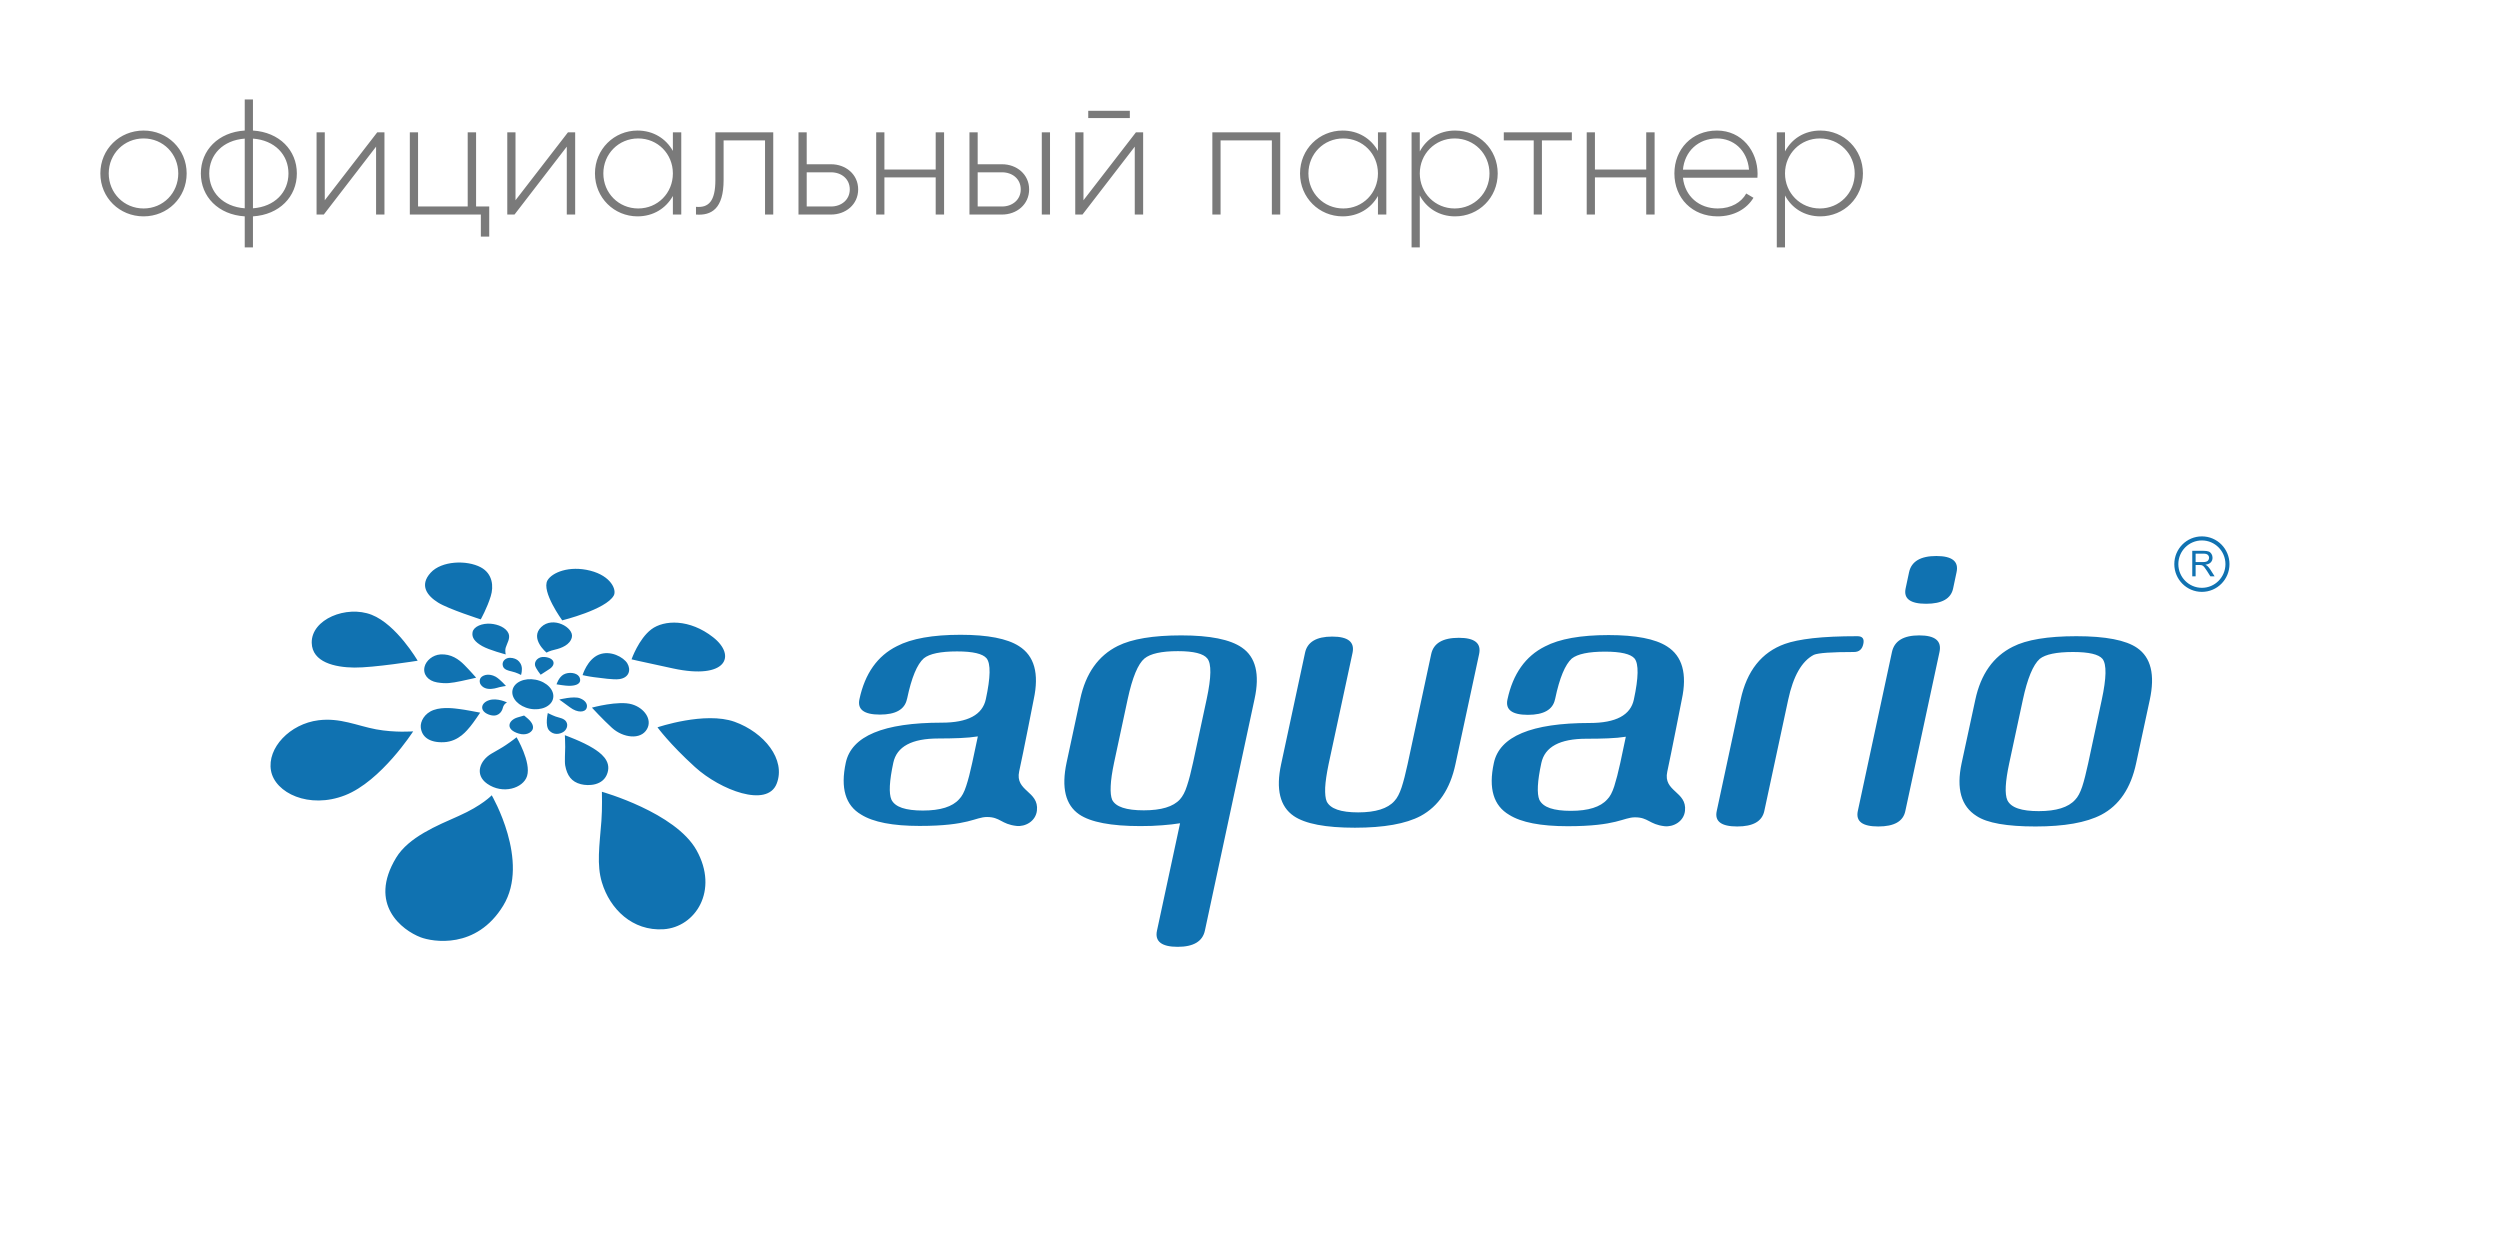 <?xml version="1.0" encoding="UTF-8"?> <svg xmlns="http://www.w3.org/2000/svg" width="536" height="268" viewBox="0 0 536 268" fill="none"> <path fill-rule="evenodd" clip-rule="evenodd" d="M89.547 141.66C89.547 141.66 85.037 133.899 79.666 131.804C74.293 129.711 66.727 132.748 66.833 137.833C66.932 141.989 71.792 143.08 75.943 143.128C80.077 143.175 89.547 141.66 89.547 141.66ZM103.074 132.796C103.074 132.796 96.13 130.578 93.924 129.191C91.621 127.755 89.837 125.519 92.339 122.784C94.681 120.222 100.071 120.034 103.07 121.625C105.647 123.001 105.866 125.742 105.214 127.831C104.445 130.348 103.074 132.796 103.074 132.796ZM120.539 133.003C120.539 133.003 116.029 126.811 117.377 124.437C118.358 122.746 122.032 121.206 126.54 122.348C131.056 123.499 132.25 126.505 131.592 127.68C129.917 130.7 120.531 133.003 120.539 133.003ZM135.403 141.361C135.403 141.361 136.929 136.986 139.651 134.926C142.383 132.867 147.867 132.681 152.889 136.625C157.933 140.575 155.818 145.799 144.302 143.315C135.952 141.52 135.403 141.361 135.403 141.361ZM140.965 155.937C140.965 155.937 151.158 152.474 157.501 154.752C163.823 157.029 168.557 162.838 166.517 168.027C164.483 173.218 154.492 169.43 149.015 164.462C143.54 159.488 140.965 155.937 140.965 155.937ZM129.049 169.756C129.049 169.756 144.808 174.182 149.331 182.279C154.164 190.91 149.117 198.791 142.259 199.232C135.614 199.651 130.763 194.915 129.046 189.18C127.909 185.392 128.515 181.425 128.941 176.011C129.145 173.435 129.049 169.756 129.049 169.756ZM98.343 174.941C103.382 172.707 105.428 170.509 105.428 170.509C105.428 170.509 113.694 184.648 107.9 194.151C102.114 203.647 92.7 201.911 90.198 200.962C86.219 199.445 78.867 193.91 84.931 183.898C87.607 179.475 93.736 176.992 98.343 174.941ZM88.586 156.802C88.586 156.802 81.713 167.491 73.977 170.509C66.245 173.528 58.94 169.99 58.098 165.215C57.238 160.361 62.168 155.179 68.296 154.423C72.949 153.843 76.559 155.608 80.639 156.371C84.732 157.127 88.586 156.802 88.586 156.802ZM118.593 149.695C118.272 151.413 116.051 152.42 113.633 151.956C111.229 151.48 109.55 149.711 109.876 147.986C110.206 146.269 112.43 145.264 114.825 145.727C117.253 146.191 118.932 147.975 118.593 149.695ZM108.437 159.752C109.656 158.942 110.754 158.068 110.754 158.068C110.754 158.068 113.924 163.423 113.001 166.385C112.192 168.993 107.803 170.393 104.445 168.027C101.68 166.08 102.894 163.039 105.346 161.595C106.672 160.819 107.668 160.282 108.437 159.752ZM102.95 152.791C102.95 152.791 101.459 155.015 100.838 155.747C100.208 156.47 98.424 158.982 95.169 159.13C91.935 159.275 90.395 157.87 90.215 155.937C90.094 154.725 90.97 152.935 92.989 152.216C95.021 151.487 97.7 151.918 98.579 152.028C99.433 152.109 102.95 152.791 102.95 152.791ZM102.083 145.296C102.083 145.296 100.687 143.692 99.534 142.541C98.369 141.365 96.704 140.157 94.432 140.308C92.787 140.418 91.343 141.625 91.023 142.975C90.643 144.566 91.739 145.969 93.709 146.307C95.693 146.638 96.748 146.453 98.853 146.023C100.979 145.58 102.083 145.296 102.083 145.296ZM108.437 140.308C108.437 140.308 104.916 139.392 103.382 138.52C101.846 137.641 101.086 136.729 101.319 135.523C101.567 134.309 103.382 133.588 105.214 133.726C106.803 133.863 108.453 134.547 109.009 135.767C109.495 136.832 108.672 137.987 108.437 138.814C108.211 139.556 108.437 140.308 108.437 140.308ZM117.173 139.916C117.173 139.916 113.508 136.893 116.029 134.448C118.532 131.996 123.06 134.538 122.612 136.607C122.253 138.263 120.313 138.979 119.031 139.27C117.812 139.537 117.173 139.916 117.173 139.916ZM124.905 144.744C124.905 144.744 125.904 141.361 128.41 140.348C130.904 139.347 133.708 140.922 134.493 142.219C135.317 143.589 134.918 145.312 132.768 145.605C131.48 145.776 129.046 145.383 127.322 145.183C125.976 145.004 124.905 144.744 124.905 144.744ZM126.908 151.717C126.908 151.717 132.629 150.143 135.491 151.006C138.141 151.786 139.898 154.267 138.709 156.326C137.365 158.701 133.561 158.201 131.201 156.043C129.25 154.267 126.908 151.717 126.908 151.717ZM121.105 157.628C121.105 157.628 124.905 158.995 127.2 160.438C128.635 161.342 131.084 163.027 130.255 165.683C129.407 168.488 126.157 168.547 124.538 168.131C122.526 167.627 121.57 166.26 121.179 164.113C121.03 163.299 121.179 161.148 121.179 160.146C121.179 159.141 121.105 157.628 121.105 157.628ZM119.893 149.989C119.893 149.989 122.961 149.196 124.321 149.703C125.686 150.212 126.046 151.146 125.755 151.865C125.443 152.682 123.906 152.948 122.18 151.639C120.475 150.349 119.893 149.989 119.893 149.989ZM117.451 152.871C117.451 152.871 116.803 155.592 117.738 156.611C118.719 157.677 120.031 157.403 120.778 156.929C121.376 156.561 121.944 155.568 121.376 154.697C120.893 153.981 119.9 153.904 119.11 153.618C118.327 153.328 117.451 152.871 117.451 152.871ZM111.712 144.712C111.712 144.712 112.064 143.615 111.798 142.742C111.573 141.999 111.045 141.521 110.629 141.331C110.357 141.19 109.525 140.884 108.779 141.119C108.194 141.314 107.56 141.893 107.823 142.811C108.038 143.599 109.104 143.814 109.614 143.93C110.813 144.197 111.712 144.712 111.712 144.712ZM115.922 144.661C115.922 144.661 117.04 143.93 117.795 143.446C119.229 142.515 118.961 141.068 116.767 140.856C115.362 140.728 114.523 141.777 114.713 142.659C114.848 143.315 115.922 144.661 115.922 144.661ZM119.323 146.721C119.323 146.721 119.786 145.183 120.859 144.6C121.932 144.022 123.608 144.208 124.157 145.057C124.57 145.683 124.736 147.027 122.032 147.041C121.306 147.059 119.323 146.721 119.323 146.721ZM108.475 147.073C108.475 147.073 107.272 145.669 106.257 145.08C105.774 144.821 104.679 144.4 103.67 144.865C102.645 145.312 102.818 146.247 102.95 146.579C103.138 146.989 103.649 147.555 104.628 147.683C105.637 147.801 106.549 147.471 107.064 147.334C107.569 147.196 108.475 147.073 108.475 147.073ZM108.707 150.607C108.707 150.607 106.649 149.573 104.895 150.113C103.063 150.676 102.752 152.399 104.728 153.177C106.761 153.974 107.61 152.59 107.794 151.81C108.006 150.886 108.707 150.607 108.707 150.607ZM112.363 153.409C112.363 153.409 111.712 153.601 110.937 153.824C108.967 154.423 108.262 156.403 111.229 157.281C112.768 157.743 113.867 157.097 114.187 156.403C114.435 155.819 114.222 155.03 113.24 154.135C112.836 153.765 112.363 153.409 112.363 153.409ZM347.383 163.594C346.942 165.633 346.504 167.284 346.094 168.585C345.674 169.884 345.174 170.835 344.577 171.407C343.134 173.025 340.548 173.843 336.799 173.843C334.958 173.843 333.48 173.659 332.349 173.28C331.229 172.903 330.462 172.304 330.046 171.494C329.484 170.164 329.607 167.532 330.462 163.594C331.202 160.127 334.42 158.385 340.118 158.385C341.794 158.385 343.35 158.366 344.765 158.301C346.195 158.248 347.453 158.134 348.577 157.955L347.383 163.594ZM361.262 173.843C361.718 169.649 356.515 169.756 357.465 165.44C358.304 161.573 360.578 149.973 360.578 149.973C361.761 144.471 360.705 140.674 357.411 138.59C354.891 136.971 350.701 136.159 344.89 136.159C338.919 136.159 334.353 136.971 331.255 138.59C327.071 140.674 324.371 144.471 323.196 149.973C322.729 152.158 324.175 153.262 327.584 153.262C330.973 153.262 332.914 152.158 333.385 149.973L333.433 149.798C334.366 145.335 335.572 142.47 336.992 141.19C338.231 140.211 340.609 139.712 344.118 139.712C347.521 139.712 349.626 140.211 350.455 141.19C351.361 142.353 351.311 145.282 350.301 149.973C349.596 153.328 346.442 155.008 340.845 155.008C328.361 155.008 321.487 157.87 320.28 163.594C319.099 169.043 320.212 172.741 323.582 174.708C326.167 176.328 330.337 177.14 336.098 177.14C346.731 177.14 348.001 175.234 350.553 175.234C353.407 175.234 353.59 176.75 356.868 177.14C358.73 177.353 361.01 176.159 361.262 173.843ZM258.717 149.86C259.718 145.179 259.76 142.281 258.846 141.177C258.035 140.141 255.942 139.606 252.548 139.606C249.028 139.606 246.639 140.141 245.379 141.177C243.993 142.329 242.785 145.227 241.783 149.86L238.863 163.488C238.435 165.526 238.186 167.197 238.135 168.526C238.071 169.853 238.178 170.835 238.446 171.476C239.205 172.996 241.471 173.734 245.229 173.734C248.967 173.734 251.552 172.96 252.979 171.386C253.553 170.752 254.09 169.785 254.493 168.48C254.927 167.185 255.353 165.526 255.792 163.488L258.717 149.86ZM252.493 203C249.046 203 247.549 201.834 248.059 199.519L253.005 176.506C251.862 176.69 250.586 176.837 249.187 176.939C247.777 177.062 246.215 177.114 244.482 177.114C238.214 177.114 233.839 176.277 231.389 174.612C228.425 172.58 227.534 168.876 228.678 163.488L231.604 149.86C232.778 144.371 235.472 140.575 239.655 138.491C242.678 136.986 247.216 136.227 253.261 136.227C259.426 136.227 263.753 137.098 266.254 138.832C269.224 140.856 270.139 144.536 268.978 149.86L258.329 199.519C257.836 201.834 255.887 203 252.493 203ZM304.579 174.949C301.402 176.63 296.7 177.462 290.479 177.462C284.212 177.462 279.834 176.63 277.379 174.949C274.421 172.923 273.513 169.213 274.674 163.839L279.799 139.964C280.283 137.641 282.241 136.483 285.628 136.483C289.023 136.483 290.474 137.643 289.984 139.964L284.851 163.839C284.436 165.867 284.18 167.548 284.116 168.876C284.074 170.205 284.172 171.182 284.442 171.82C285.209 173.389 287.441 174.175 291.185 174.175C294.933 174.175 297.53 173.359 298.964 171.736C299.571 171.095 300.062 170.129 300.496 168.838C300.929 167.524 301.348 165.87 301.79 163.839L306.852 140.23C307.352 137.906 309.323 136.745 312.778 136.745C316.176 136.745 317.618 137.906 317.123 140.23L312.048 163.839C310.916 169.169 308.423 172.872 304.579 174.949ZM397.491 139.789C392.71 139.789 389.84 139.989 388.893 140.393C386.315 141.731 384.472 144.935 383.383 150.044L378.261 173.906C377.775 176.112 375.85 177.196 372.455 177.196C369.054 177.196 367.592 176.114 368.063 173.906L373.182 150.042C374.513 143.838 377.678 139.849 382.671 138.056C384.107 137.539 386.112 137.125 388.668 136.832C391.239 136.547 394.417 136.401 398.218 136.401C399.32 136.401 399.735 136.952 399.496 138.056C399.26 139.207 398.587 139.789 397.491 139.789ZM412.953 129.448C409.561 129.448 408.097 128.355 408.564 126.16L409.303 122.688C409.804 120.371 411.756 119.208 415.146 119.208C418.548 119.208 419.998 120.371 419.483 122.69L418.749 126.16C418.292 128.355 416.345 129.45 412.953 129.448ZM402.711 177.196C399.296 177.196 397.86 176.114 398.31 173.906L405.636 139.789C406.154 137.415 408.097 136.227 411.485 136.227C414.898 136.227 416.334 137.415 415.829 139.789L408.497 173.906C408.037 176.112 406.097 177.196 402.711 177.196ZM450.616 150.042C451.627 145.348 451.684 142.419 450.775 141.262C449.95 140.28 447.854 139.789 444.449 139.789C440.939 139.789 438.548 140.28 437.319 141.262C435.885 142.541 434.677 145.474 433.696 150.044L430.773 163.662C429.933 167.592 429.786 170.235 430.377 171.563C430.773 172.372 431.533 172.966 432.672 173.345C433.801 173.729 435.279 173.906 437.114 173.906C440.866 173.906 443.455 173.097 444.909 171.476C445.48 170.905 445.991 169.955 446.423 168.663C446.856 167.352 447.256 165.686 447.704 163.662L450.616 150.042ZM450.523 174.685C447.271 176.376 442.576 177.196 436.405 177.196C430.258 177.196 426.033 176.458 423.775 174.949C420.468 172.872 419.41 169.111 420.564 163.662L423.503 150.042C424.676 144.536 427.366 140.745 431.549 138.658C434.467 137.159 439.01 136.401 445.18 136.401C451.466 136.401 455.794 137.246 458.201 138.913C461.161 140.955 462.074 144.646 460.912 150.044L457.983 163.662C456.844 168.993 454.358 172.667 450.523 174.685ZM208.446 163.534C208.012 165.565 207.58 167.223 207.148 168.526C206.737 169.83 206.226 170.763 205.636 171.352C204.204 172.97 201.609 173.78 197.869 173.78C196.025 173.78 194.545 173.593 193.41 173.218C192.29 172.839 191.524 172.256 191.12 171.443C190.542 170.101 190.679 167.478 191.524 163.534C192.267 160.056 195.489 158.333 201.18 158.333C202.864 158.333 204.4 158.301 205.831 158.241C207.253 158.181 208.522 158.068 209.649 157.886L208.446 163.534ZM222.317 173.78C222.785 169.578 217.564 169.685 218.515 165.368C219.374 161.508 221.638 149.902 221.638 149.902C222.819 144.4 221.773 140.619 218.468 138.529C215.946 136.91 211.774 136.098 205.941 136.098C199.969 136.098 195.409 136.91 192.313 138.529C188.127 140.619 185.44 144.4 184.266 149.902C183.781 152.109 185.239 153.208 188.653 153.208C192.042 153.208 193.973 152.109 194.448 149.902L194.501 149.725C195.439 145.264 196.631 142.411 198.066 141.144C199.295 140.152 201.678 139.662 205.193 139.662C208.592 139.662 210.691 140.152 211.523 141.144C212.432 142.293 212.376 145.211 211.362 149.902C210.646 153.262 207.501 154.939 201.915 154.939C189.416 154.939 182.562 157.8 181.333 163.534C180.167 168.975 181.265 172.677 184.635 174.649C187.222 176.269 191.412 177.079 197.152 177.079C207.793 177.079 209.06 175.167 211.625 175.167C214.469 175.167 214.643 176.699 217.928 177.079C219.798 177.294 222.061 176.091 222.317 173.78ZM472.087 115C475.352 115 478 117.663 478 120.948C478 124.235 475.352 126.898 472.087 126.898C468.82 126.898 466.172 124.235 466.172 120.948C466.172 117.663 468.82 115 472.087 115ZM472.087 115.87C474.875 115.87 477.135 118.144 477.135 120.948C477.135 123.754 474.875 126.028 472.087 126.028C469.298 126.028 467.036 123.754 467.036 120.948C467.036 118.144 469.298 115.87 472.087 115.87ZM470.021 123.566V118.097H472.432C472.918 118.097 473.286 118.144 473.537 118.244C473.788 118.34 473.989 118.516 474.143 118.762C474.293 119.013 474.367 119.288 474.367 119.589C474.367 119.978 474.244 120.303 473.995 120.569C473.742 120.836 473.357 121.004 472.833 121.079C473.026 121.168 473.174 121.26 473.271 121.349C473.478 121.543 473.679 121.786 473.869 122.075L474.813 123.566H473.905L473.19 122.43C472.98 122.1 472.805 121.848 472.669 121.676C472.533 121.501 472.414 121.377 472.304 121.306C472.197 121.239 472.089 121.189 471.975 121.164C471.894 121.145 471.763 121.135 471.576 121.135H470.741V123.566H470.021ZM470.741 120.512H472.288C472.614 120.512 472.874 120.476 473.058 120.407C473.246 120.34 473.383 120.23 473.48 120.079C473.577 119.93 473.624 119.765 473.624 119.589C473.624 119.331 473.531 119.119 473.346 118.95C473.159 118.785 472.865 118.703 472.459 118.703H470.741V120.512Z" fill="#1072B1"></path> <path opacity="0.6" d="M30.785 46.388C25.639 46.388 21.515 42.405 21.515 37.189C21.515 31.973 25.639 27.99 30.785 27.99C35.895 27.99 40.019 31.973 40.019 37.189C40.019 42.405 35.895 46.388 30.785 46.388ZM30.785 44.696C34.979 44.696 38.221 41.383 38.221 37.189C38.221 32.995 34.979 29.682 30.785 29.682C26.591 29.682 23.313 32.995 23.313 37.189C23.313 41.383 26.591 44.696 30.785 44.696ZM63.645 37.189C63.645 42.158 59.909 46.035 54.234 46.388V53.049H52.472V46.388C46.798 46.035 43.062 42.158 43.062 37.189C43.062 32.219 46.798 28.342 52.472 27.99V21.329H54.234V27.99C59.909 28.342 63.645 32.219 63.645 37.189ZM44.859 37.189C44.859 41.207 47.784 44.308 52.472 44.661V29.717C47.784 30.069 44.859 33.171 44.859 37.189ZM54.234 44.661C58.922 44.308 61.847 41.207 61.847 37.189C61.847 33.171 58.922 30.069 54.234 29.717V44.661ZM80.876 28.378H82.427V46H80.63V31.444L69.422 46H67.871V28.378H69.633V42.934L80.876 28.378ZM102.072 44.273H104.892V50.723H103.094V46H87.868V28.378H89.631V44.273H100.275V28.378H102.072V44.273ZM121.766 28.378H123.317V46H121.519V31.444L110.311 46H108.761V28.378H110.523V42.934L121.766 28.378ZM144.266 28.378H146.063V46H144.266V42.017C142.785 44.661 140.071 46.388 136.688 46.388C131.683 46.388 127.56 42.405 127.56 37.189C127.56 31.973 131.683 27.99 136.688 27.99C140.071 27.99 142.785 29.717 144.266 32.36V28.378ZM136.829 44.696C141.023 44.696 144.266 41.383 144.266 37.189C144.266 32.995 141.023 29.682 136.829 29.682C132.635 29.682 129.357 32.995 129.357 37.189C129.357 41.383 132.635 44.696 136.829 44.696ZM165.784 28.378V46H164.021V30.105H155.14V38.599C155.14 44.766 152.532 46.247 149.219 46V44.343C151.932 44.59 153.377 43.145 153.377 38.599V28.378H165.784ZM178.175 35.215C181.311 35.215 183.99 37.365 183.99 40.608C183.99 43.85 181.311 46 178.175 46H171.196V28.378H172.958V35.215H178.175ZM178.175 44.273C180.395 44.273 182.192 42.828 182.192 40.608C182.192 38.352 180.395 36.942 178.175 36.942H172.958V44.273H178.175ZM200.613 28.378H202.411V46H200.613V38.035H189.617V46H187.855V28.378H189.617V36.343H200.613V28.378ZM214.831 35.215C217.967 35.215 220.646 37.365 220.646 40.608C220.646 43.85 217.967 46 214.831 46H207.852V28.378H209.614V35.215H214.831ZM223.36 28.378H225.122V46H223.36V28.378ZM214.831 44.273C217.051 44.273 218.848 42.828 218.848 40.608C218.848 38.352 217.051 36.942 214.831 36.942H209.614V44.273H214.831ZM233.318 25.311V23.761H242.235V25.311H233.318ZM243.539 28.378H245.09V46H243.293V31.444L232.085 46H230.534V28.378H232.296V42.934L243.539 28.378ZM274.484 28.378V46H272.686V30.105H261.69V46H259.928V28.378H274.484ZM295.433 28.378H297.23V46H295.433V42.017C293.952 44.661 291.238 46.388 287.855 46.388C282.85 46.388 278.726 42.405 278.726 37.189C278.726 31.973 282.85 27.99 287.855 27.99C291.238 27.99 293.952 29.717 295.433 32.36V28.378ZM287.996 44.696C292.19 44.696 295.433 41.383 295.433 37.189C295.433 32.995 292.19 29.682 287.996 29.682C283.802 29.682 280.524 32.995 280.524 37.189C280.524 41.383 283.802 44.696 287.996 44.696ZM311.981 27.99C317.021 27.99 321.109 31.973 321.109 37.189C321.109 42.405 317.021 46.388 311.981 46.388C308.562 46.388 305.848 44.626 304.403 41.912V53.049H302.641V28.378H304.403V32.466C305.848 29.752 308.562 27.99 311.981 27.99ZM311.875 44.696C316.069 44.696 319.347 41.383 319.347 37.189C319.347 32.995 316.069 29.682 311.875 29.682C307.681 29.682 304.403 32.995 304.403 37.189C304.403 41.383 307.681 44.696 311.875 44.696ZM337.005 28.378V30.105H330.59V46H328.828V30.105H322.413V28.378H337.005ZM352.951 28.378H354.748V46H352.951V38.035H341.954V46H340.192V28.378H341.954V36.343H352.951V28.378ZM368.119 27.99C373.476 27.99 376.825 32.431 376.825 37.259C376.825 37.541 376.789 37.823 376.789 38.105H360.824C361.247 42.088 364.278 44.696 368.296 44.696C371.186 44.696 373.371 43.357 374.393 41.489L375.944 42.405C374.499 44.802 371.749 46.388 368.26 46.388C362.833 46.388 358.991 42.511 358.991 37.189C358.991 32.008 362.727 27.99 368.119 27.99ZM368.119 29.682C364.101 29.682 361.176 32.466 360.824 36.378H374.992C374.604 32.078 371.573 29.682 368.119 29.682ZM390.284 27.99C395.324 27.99 399.412 31.973 399.412 37.189C399.412 42.405 395.324 46.388 390.284 46.388C386.865 46.388 384.151 44.626 382.706 41.912V53.049H380.944V28.378H382.706V32.466C384.151 29.752 386.865 27.99 390.284 27.99ZM390.178 44.696C394.372 44.696 397.65 41.383 397.65 37.189C397.65 32.995 394.372 29.682 390.178 29.682C385.984 29.682 382.706 32.995 382.706 37.189C382.706 41.383 385.984 44.696 390.178 44.696Z" fill="#222222"></path> </svg> 